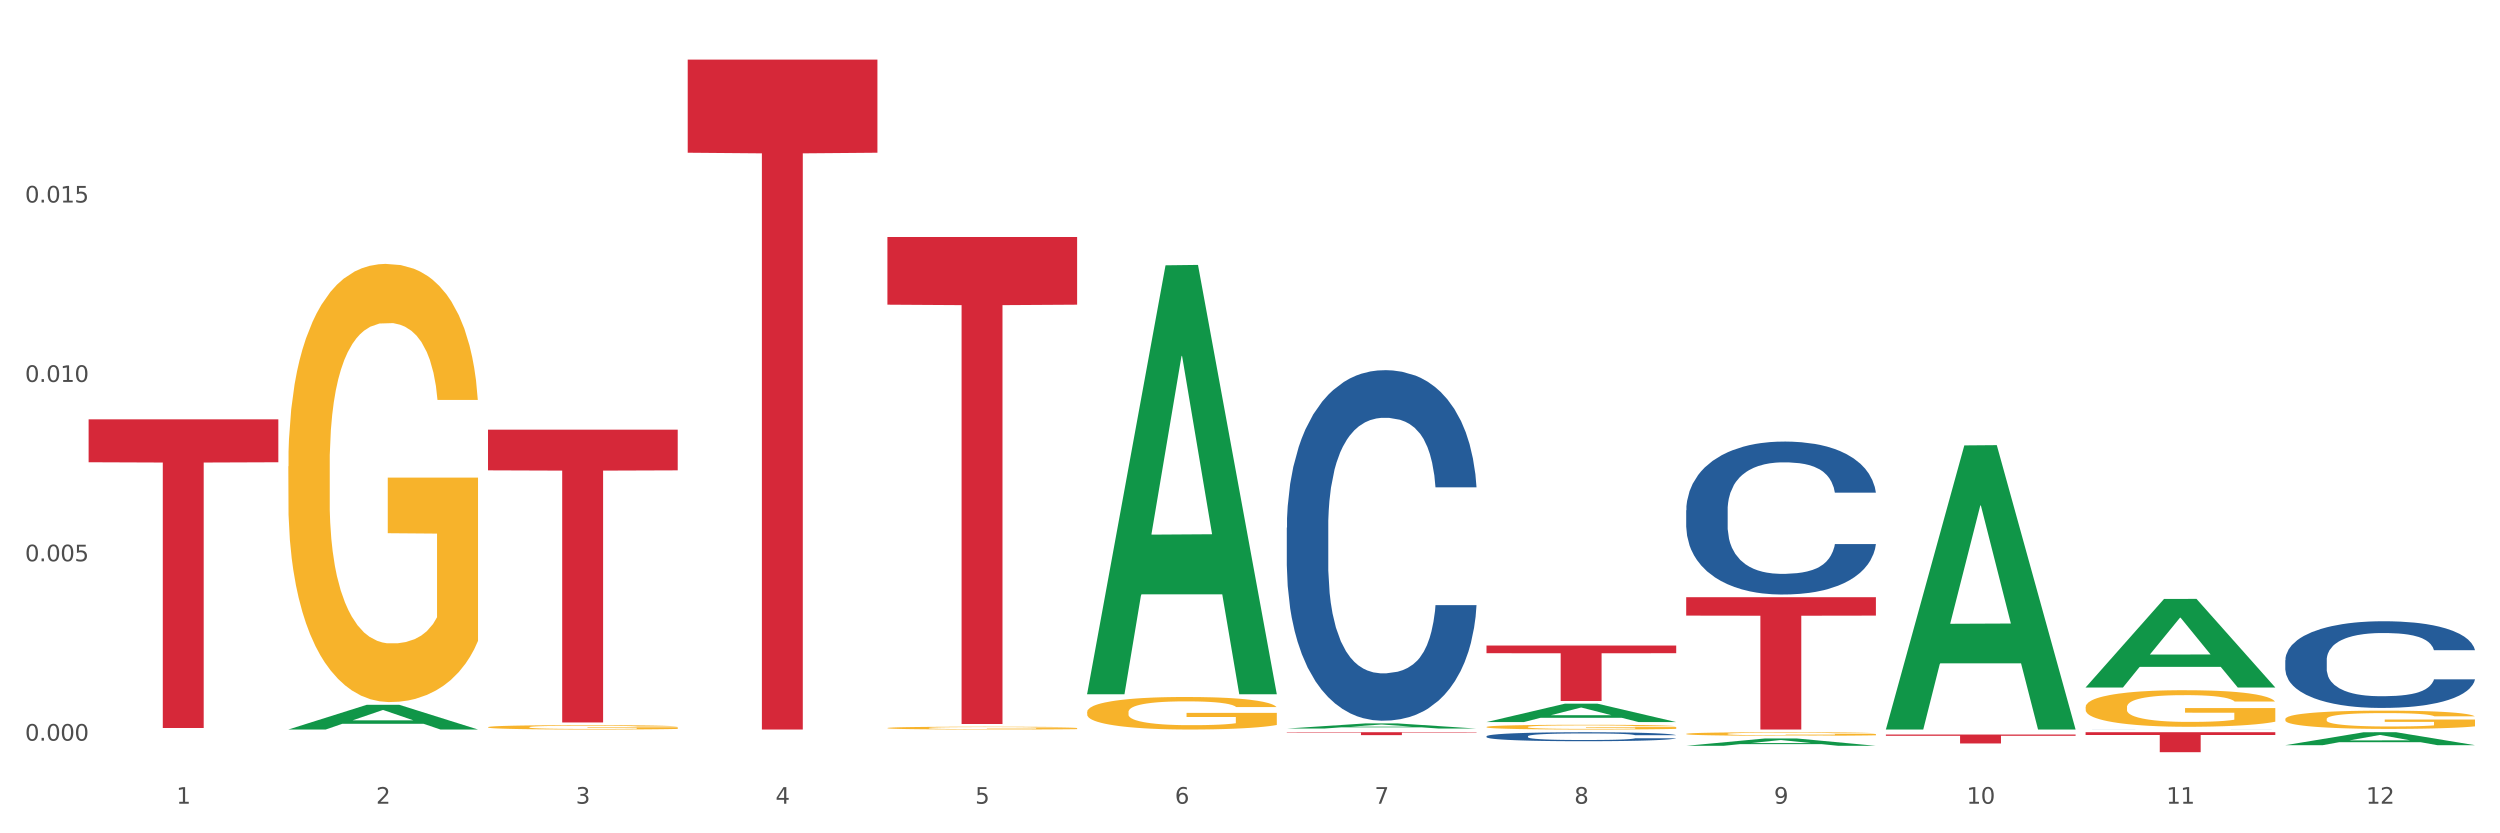 <?xml version="1.0" encoding="utf-8" standalone="no"?>
<!DOCTYPE svg PUBLIC "-//W3C//DTD SVG 1.1//EN"
  "http://www.w3.org/Graphics/SVG/1.1/DTD/svg11.dtd">
<svg xmlns:xlink="http://www.w3.org/1999/xlink" width="1080pt" height="360pt" viewBox="0 0 1080 360" xmlns="http://www.w3.org/2000/svg" version="1.1">
 <rect x="0" y="0" width="1080" height="360" fill="#333333" stroke="none"/>
 <defs>
  <style type="text/css">*{stroke-linejoin: round; stroke-linecap: butt}</style>
 </defs>
 <g id="figure_1">
  <g id="patch_1">
   <path d="M 0 360 
L 1080 360 
L 1080 0 
L 0 0 
z
" style="fill: #ffffff; stroke: #ffffff; stroke-linejoin: miter"/>
  </g>
  <g id="axes_1">
   <g id="matplotlib.axis_1">
    <g id="xtick_1">
     <g id="text_1">
      <!-- 1 -->
      <g style="fill: #4d4d4d" transform="translate(76.207 347.204) scale(0.096 -0.096)">
       <defs>
        <path id="DejaVuSans-31" d="M 794 531 
L 1825 531 
L 1825 4091 
L 703 3866 
L 703 4441 
L 1819 4666 
L 2450 4666 
L 2450 531 
L 3481 531 
L 3481 0 
L 794 0 
L 794 531 
z
" transform="scale(0.016)"/>
       </defs>
       <use xlink:href="#DejaVuSans-31"/>
      </g>
     </g>
    </g>
    <g id="xtick_2">
     <g id="text_2">
      <!-- 2 -->
      <g style="fill: #4d4d4d" transform="translate(162.476 347.204) scale(0.096 -0.096)">
       <defs>
        <path id="DejaVuSans-32" d="M 1228 531 
L 3431 531 
L 3431 0 
L 469 0 
L 469 531 
Q 828 903 1448 1529 
Q 2069 2156 2228 2338 
Q 2531 2678 2651 2914 
Q 2772 3150 2772 3378 
Q 2772 3750 2511 3984 
Q 2250 4219 1831 4219 
Q 1534 4219 1204 4116 
Q 875 4013 500 3803 
L 500 4441 
Q 881 4594 1212 4672 
Q 1544 4750 1819 4750 
Q 2544 4750 2975 4387 
Q 3406 4025 3406 3419 
Q 3406 3131 3298 2873 
Q 3191 2616 2906 2266 
Q 2828 2175 2409 1742 
Q 1991 1309 1228 531 
z
" transform="scale(0.016)"/>
       </defs>
       <use xlink:href="#DejaVuSans-32"/>
      </g>
     </g>
    </g>
    <g id="xtick_3">
     <g id="text_3">
      <!-- 3 -->
      <g style="fill: #4d4d4d" transform="translate(248.745 347.204) scale(0.096 -0.096)">
       <defs>
        <path id="DejaVuSans-33" d="M 2597 2516 
Q 3050 2419 3304 2112 
Q 3559 1806 3559 1356 
Q 3559 666 3084 287 
Q 2609 -91 1734 -91 
Q 1441 -91 1130 -33 
Q 819 25 488 141 
L 488 750 
Q 750 597 1062 519 
Q 1375 441 1716 441 
Q 2309 441 2620 675 
Q 2931 909 2931 1356 
Q 2931 1769 2642 2001 
Q 2353 2234 1838 2234 
L 1294 2234 
L 1294 2753 
L 1863 2753 
Q 2328 2753 2575 2939 
Q 2822 3125 2822 3475 
Q 2822 3834 2567 4026 
Q 2313 4219 1838 4219 
Q 1578 4219 1281 4162 
Q 984 4106 628 3988 
L 628 4550 
Q 988 4650 1302 4700 
Q 1616 4750 1894 4750 
Q 2613 4750 3031 4423 
Q 3450 4097 3450 3541 
Q 3450 3153 3228 2886 
Q 3006 2619 2597 2516 
z
" transform="scale(0.016)"/>
       </defs>
       <use xlink:href="#DejaVuSans-33"/>
      </g>
     </g>
    </g>
    <g id="xtick_4">
     <g id="text_4">
      <!-- 4 -->
      <g style="fill: #4d4d4d" transform="translate(335.014 347.204) scale(0.096 -0.096)">
       <defs>
        <path id="DejaVuSans-34" d="M 2419 4116 
L 825 1625 
L 2419 1625 
L 2419 4116 
z
M 2253 4666 
L 3047 4666 
L 3047 1625 
L 3713 1625 
L 3713 1100 
L 3047 1100 
L 3047 0 
L 2419 0 
L 2419 1100 
L 313 1100 
L 313 1709 
L 2253 4666 
z
" transform="scale(0.016)"/>
       </defs>
       <use xlink:href="#DejaVuSans-34"/>
      </g>
     </g>
    </g>
    <g id="xtick_5">
     <g id="text_5">
      <!-- 5 -->
      <g style="fill: #4d4d4d" transform="translate(421.284 347.204) scale(0.096 -0.096)">
       <defs>
        <path id="DejaVuSans-35" d="M 691 4666 
L 3169 4666 
L 3169 4134 
L 1269 4134 
L 1269 2991 
Q 1406 3038 1543 3061 
Q 1681 3084 1819 3084 
Q 2600 3084 3056 2656 
Q 3513 2228 3513 1497 
Q 3513 744 3044 326 
Q 2575 -91 1722 -91 
Q 1428 -91 1123 -41 
Q 819 9 494 109 
L 494 744 
Q 775 591 1075 516 
Q 1375 441 1709 441 
Q 2250 441 2565 725 
Q 2881 1009 2881 1497 
Q 2881 1984 2565 2268 
Q 2250 2553 1709 2553 
Q 1456 2553 1204 2497 
Q 953 2441 691 2322 
L 691 4666 
z
" transform="scale(0.016)"/>
       </defs>
       <use xlink:href="#DejaVuSans-35"/>
      </g>
     </g>
    </g>
    <g id="xtick_6">
     <g id="text_6">
      <!-- 6 -->
      <g style="fill: #4d4d4d" transform="translate(507.553 347.204) scale(0.096 -0.096)">
       <defs>
        <path id="DejaVuSans-36" d="M 2113 2584 
Q 1688 2584 1439 2293 
Q 1191 2003 1191 1497 
Q 1191 994 1439 701 
Q 1688 409 2113 409 
Q 2538 409 2786 701 
Q 3034 994 3034 1497 
Q 3034 2003 2786 2293 
Q 2538 2584 2113 2584 
z
M 3366 4563 
L 3366 3988 
Q 3128 4100 2886 4159 
Q 2644 4219 2406 4219 
Q 1781 4219 1451 3797 
Q 1122 3375 1075 2522 
Q 1259 2794 1537 2939 
Q 1816 3084 2150 3084 
Q 2853 3084 3261 2657 
Q 3669 2231 3669 1497 
Q 3669 778 3244 343 
Q 2819 -91 2113 -91 
Q 1303 -91 875 529 
Q 447 1150 447 2328 
Q 447 3434 972 4092 
Q 1497 4750 2381 4750 
Q 2619 4750 2861 4703 
Q 3103 4656 3366 4563 
z
" transform="scale(0.016)"/>
       </defs>
       <use xlink:href="#DejaVuSans-36"/>
      </g>
     </g>
    </g>
    <g id="xtick_7">
     <g id="text_7">
      <!-- 7 -->
      <g style="fill: #4d4d4d" transform="translate(593.822 347.204) scale(0.096 -0.096)">
       <defs>
        <path id="DejaVuSans-37" d="M 525 4666 
L 3525 4666 
L 3525 4397 
L 1831 0 
L 1172 0 
L 2766 4134 
L 525 4134 
L 525 4666 
z
" transform="scale(0.016)"/>
       </defs>
       <use xlink:href="#DejaVuSans-37"/>
      </g>
     </g>
    </g>
    <g id="xtick_8">
     <g id="text_8">
      <!-- 8 -->
      <g style="fill: #4d4d4d" transform="translate(680.091 347.204) scale(0.096 -0.096)">
       <defs>
        <path id="DejaVuSans-38" d="M 2034 2216 
Q 1584 2216 1326 1975 
Q 1069 1734 1069 1313 
Q 1069 891 1326 650 
Q 1584 409 2034 409 
Q 2484 409 2743 651 
Q 3003 894 3003 1313 
Q 3003 1734 2745 1975 
Q 2488 2216 2034 2216 
z
M 1403 2484 
Q 997 2584 770 2862 
Q 544 3141 544 3541 
Q 544 4100 942 4425 
Q 1341 4750 2034 4750 
Q 2731 4750 3128 4425 
Q 3525 4100 3525 3541 
Q 3525 3141 3298 2862 
Q 3072 2584 2669 2484 
Q 3125 2378 3379 2068 
Q 3634 1759 3634 1313 
Q 3634 634 3220 271 
Q 2806 -91 2034 -91 
Q 1263 -91 848 271 
Q 434 634 434 1313 
Q 434 1759 690 2068 
Q 947 2378 1403 2484 
z
M 1172 3481 
Q 1172 3119 1398 2916 
Q 1625 2713 2034 2713 
Q 2441 2713 2670 2916 
Q 2900 3119 2900 3481 
Q 2900 3844 2670 4047 
Q 2441 4250 2034 4250 
Q 1625 4250 1398 4047 
Q 1172 3844 1172 3481 
z
" transform="scale(0.016)"/>
       </defs>
       <use xlink:href="#DejaVuSans-38"/>
      </g>
     </g>
    </g>
    <g id="xtick_9">
     <g id="text_9">
      <!-- 9 -->
      <g style="fill: #4d4d4d" transform="translate(766.361 347.204) scale(0.096 -0.096)">
       <defs>
        <path id="DejaVuSans-39" d="M 703 97 
L 703 672 
Q 941 559 1184 500 
Q 1428 441 1663 441 
Q 2288 441 2617 861 
Q 2947 1281 2994 2138 
Q 2813 1869 2534 1725 
Q 2256 1581 1919 1581 
Q 1219 1581 811 2004 
Q 403 2428 403 3163 
Q 403 3881 828 4315 
Q 1253 4750 1959 4750 
Q 2769 4750 3195 4129 
Q 3622 3509 3622 2328 
Q 3622 1225 3098 567 
Q 2575 -91 1691 -91 
Q 1453 -91 1209 -44 
Q 966 3 703 97 
z
M 1959 2075 
Q 2384 2075 2632 2365 
Q 2881 2656 2881 3163 
Q 2881 3666 2632 3958 
Q 2384 4250 1959 4250 
Q 1534 4250 1286 3958 
Q 1038 3666 1038 3163 
Q 1038 2656 1286 2365 
Q 1534 2075 1959 2075 
z
" transform="scale(0.016)"/>
       </defs>
       <use xlink:href="#DejaVuSans-39"/>
      </g>
     </g>
    </g>
    <g id="xtick_10">
     <g id="text_10">
      <!-- 10 -->
      <g style="fill: #4d4d4d" transform="translate(849.576 347.204) scale(0.096 -0.096)">
       <defs>
        <path id="DejaVuSans-30" d="M 2034 4250 
Q 1547 4250 1301 3770 
Q 1056 3291 1056 2328 
Q 1056 1369 1301 889 
Q 1547 409 2034 409 
Q 2525 409 2770 889 
Q 3016 1369 3016 2328 
Q 3016 3291 2770 3770 
Q 2525 4250 2034 4250 
z
M 2034 4750 
Q 2819 4750 3233 4129 
Q 3647 3509 3647 2328 
Q 3647 1150 3233 529 
Q 2819 -91 2034 -91 
Q 1250 -91 836 529 
Q 422 1150 422 2328 
Q 422 3509 836 4129 
Q 1250 4750 2034 4750 
z
" transform="scale(0.016)"/>
       </defs>
       <use xlink:href="#DejaVuSans-31"/>
       <use xlink:href="#DejaVuSans-30" transform="translate(63.623 0)"/>
      </g>
     </g>
    </g>
    <g id="xtick_11">
     <g id="text_11">
      <!-- 11 -->
      <g style="fill: #4d4d4d" transform="translate(935.845 347.204) scale(0.096 -0.096)">
       <use xlink:href="#DejaVuSans-31"/>
       <use xlink:href="#DejaVuSans-31" transform="translate(63.623 0)"/>
      </g>
     </g>
    </g>
    <g id="xtick_12">
     <g id="text_12">
      <!-- 12 -->
      <g style="fill: #4d4d4d" transform="translate(1022.114 347.204) scale(0.096 -0.096)">
       <use xlink:href="#DejaVuSans-31"/>
       <use xlink:href="#DejaVuSans-32" transform="translate(63.623 0)"/>
      </g>
     </g>
    </g>
    <g id="xtick_13"/>
    <g id="xtick_14"/>
    <g id="xtick_15"/>
    <g id="xtick_16"/>
    <g id="xtick_17"/>
    <g id="xtick_18"/>
    <g id="xtick_19"/>
    <g id="xtick_20"/>
    <g id="xtick_21"/>
    <g id="xtick_22"/>
    <g id="xtick_23"/>
   </g>
   <g id="matplotlib.axis_2">
    <g id="ytick_1">
     <g id="text_13">
      <!-- 0.000 -->
      <g style="fill: #4d4d4d" transform="translate(10.8 319.969) scale(0.096 -0.096)">
       <defs>
        <path id="DejaVuSans-2e" d="M 684 794 
L 1344 794 
L 1344 0 
L 684 0 
L 684 794 
z
" transform="scale(0.016)"/>
       </defs>
       <use xlink:href="#DejaVuSans-30"/>
       <use xlink:href="#DejaVuSans-2e" transform="translate(63.623 0)"/>
       <use xlink:href="#DejaVuSans-30" transform="translate(95.41 0)"/>
       <use xlink:href="#DejaVuSans-30" transform="translate(159.033 0)"/>
       <use xlink:href="#DejaVuSans-30" transform="translate(222.656 0)"/>
      </g>
     </g>
    </g>
    <g id="ytick_2">
     <g id="text_14">
      <!-- 0.005 -->
      <g style="fill: #4d4d4d" transform="translate(10.8 242.479) scale(0.096 -0.096)">
       <use xlink:href="#DejaVuSans-30"/>
       <use xlink:href="#DejaVuSans-2e" transform="translate(63.623 0)"/>
       <use xlink:href="#DejaVuSans-30" transform="translate(95.41 0)"/>
       <use xlink:href="#DejaVuSans-30" transform="translate(159.033 0)"/>
       <use xlink:href="#DejaVuSans-35" transform="translate(222.656 0)"/>
      </g>
     </g>
    </g>
    <g id="ytick_3">
     <g id="text_15">
      <!-- 0.010 -->
      <g style="fill: #4d4d4d" transform="translate(10.8 164.989) scale(0.096 -0.096)">
       <use xlink:href="#DejaVuSans-30"/>
       <use xlink:href="#DejaVuSans-2e" transform="translate(63.623 0)"/>
       <use xlink:href="#DejaVuSans-30" transform="translate(95.41 0)"/>
       <use xlink:href="#DejaVuSans-31" transform="translate(159.033 0)"/>
       <use xlink:href="#DejaVuSans-30" transform="translate(222.656 0)"/>
      </g>
     </g>
    </g>
    <g id="ytick_4">
     <g id="text_16">
      <!-- 0.015 -->
      <g style="fill: #4d4d4d" transform="translate(10.8 87.498) scale(0.096 -0.096)">
       <use xlink:href="#DejaVuSans-30"/>
       <use xlink:href="#DejaVuSans-2e" transform="translate(63.623 0)"/>
       <use xlink:href="#DejaVuSans-30" transform="translate(95.41 0)"/>
       <use xlink:href="#DejaVuSans-31" transform="translate(159.033 0)"/>
       <use xlink:href="#DejaVuSans-35" transform="translate(222.656 0)"/>
      </g>
     </g>
    </g>
    <g id="ytick_5"/>
    <g id="ytick_6"/>
    <g id="ytick_7"/>
    <g id="ytick_8"/>
   </g>
   <g id="PolyCollection_1">
    <path d="M 124.552 315.139 
L 124.637 315.129 
L 158.433 304.474 
L 172.458 304.464 
L 206.508 315.159 
L 190.286 315.159 
L 182.935 312.669 
L 148.041 312.669 
L 147.787 312.709 
L 140.69 315.159 
L 124.552 315.159 
L 124.552 315.139 
L 152.434 311.182 
L 178.542 311.172 
L 165.615 306.744 
L 165.446 306.724 
L 165.277 306.754 
L 152.35 311.172 
L 152.434 311.182 
L 124.552 315.139 
z
" clip-path="url(#p1d3bc8dbb2)" style="fill: #109648"/>
    <path d="M 814.706 317.33 
L 896.662 317.33 
L 896.662 317.863 
L 864.423 317.867 
L 864.423 321.17 
L 846.75 321.17 
L 846.75 317.867 
L 814.706 317.863 
L 814.706 317.333 
L 814.706 317.33 
z
" clip-path="url(#p1d3bc8dbb2)" style="fill: #d62839"/>
    <path d="M 728.437 258.001 
L 810.392 258.001 
L 810.392 265.944 
L 778.154 265.998 
L 778.154 315.159 
L 760.481 315.159 
L 760.481 265.998 
L 728.437 265.944 
L 728.437 258.055 
L 728.437 258.001 
z
" clip-path="url(#p1d3bc8dbb2)" style="fill: #d62839"/>
    <path d="M 642.167 278.86 
L 724.123 278.86 
L 724.123 282.189 
L 691.885 282.212 
L 691.885 302.818 
L 674.212 302.818 
L 674.212 282.212 
L 642.167 282.189 
L 642.167 278.882 
L 642.167 278.86 
z
" clip-path="url(#p1d3bc8dbb2)" style="fill: #d62839"/>
    <path d="M 555.898 316.321 
L 637.854 316.321 
L 637.854 316.498 
L 605.615 316.499 
L 605.615 317.59 
L 587.943 317.59 
L 587.943 316.499 
L 555.898 316.498 
L 555.898 316.323 
L 555.898 316.321 
z
" clip-path="url(#p1d3bc8dbb2)" style="fill: #d62839"/>
    <path d="M 383.36 102.388 
L 465.316 102.388 
L 465.316 131.624 
L 433.077 131.822 
L 433.077 312.771 
L 415.404 312.771 
L 415.404 131.822 
L 383.36 131.624 
L 383.36 102.585 
L 383.36 102.388 
z
" clip-path="url(#p1d3bc8dbb2)" style="fill: #d62839"/>
    <path d="M 297.091 25.759 
L 379.046 25.759 
L 379.046 65.977 
L 346.808 66.248 
L 346.808 315.159 
L 329.135 315.159 
L 329.135 66.248 
L 297.091 65.977 
L 297.091 26.031 
L 297.091 25.759 
z
" clip-path="url(#p1d3bc8dbb2)" style="fill: #d62839"/>
    <path d="M 210.821 185.613 
L 292.777 185.613 
L 292.777 203.19 
L 260.539 203.309 
L 260.539 312.098 
L 242.866 312.098 
L 242.866 203.309 
L 210.821 203.19 
L 210.821 185.732 
L 210.821 185.613 
z
" clip-path="url(#p1d3bc8dbb2)" style="fill: #d62839"/>
    <path d="M 38.283 181.163 
L 120.239 181.163 
L 120.239 199.691 
L 88 199.816 
L 88 314.486 
L 70.327 314.486 
L 70.327 199.816 
L 38.283 199.691 
L 38.283 181.289 
L 38.283 181.163 
z
" clip-path="url(#p1d3bc8dbb2)" style="fill: #d62839"/>
    <path d="M 555.898 227.954 
L 555.995 227.816 
L 555.995 223.943 
L 556.286 218.687 
L 557.351 209.005 
L 558.708 201.675 
L 561.033 193.1 
L 562.292 189.504 
L 563.939 185.493 
L 567.329 178.992 
L 571.204 173.46 
L 573.917 170.417 
L 575.951 168.481 
L 580.504 165.023 
L 583.12 163.502 
L 585.832 162.257 
L 588.157 161.427 
L 592.032 160.459 
L 595.132 160.044 
L 598.717 159.905 
L 601.72 160.044 
L 605.692 160.597 
L 611.504 162.257 
L 613.732 163.225 
L 616.735 164.885 
L 619.835 167.098 
L 622.354 169.311 
L 625.26 172.492 
L 628.263 176.641 
L 631.17 181.897 
L 633.204 186.738 
L 634.851 191.855 
L 636.304 198.079 
L 637.37 204.856 
L 637.854 210.527 
L 620.126 210.527 
L 619.642 205.409 
L 618.673 199.877 
L 617.704 196.143 
L 616.638 193.1 
L 614.992 189.642 
L 613.538 187.429 
L 611.117 184.801 
L 608.889 183.142 
L 607.048 182.173 
L 604.82 181.343 
L 600.073 180.514 
L 596.682 180.514 
L 594.551 180.79 
L 591.936 181.482 
L 589.707 182.45 
L 587.092 184.11 
L 585.057 185.908 
L 583.023 188.259 
L 581.861 189.919 
L 580.117 192.962 
L 578.954 195.451 
L 577.404 199.739 
L 576.532 202.782 
L 574.982 210.665 
L 574.304 216.474 
L 574.014 220.485 
L 573.82 224.911 
L 573.82 246.487 
L 574.401 256.169 
L 574.886 260.318 
L 575.661 265.021 
L 577.114 271.107 
L 579.245 277.054 
L 581.473 281.342 
L 583.314 283.969 
L 585.057 285.906 
L 586.801 287.427 
L 588.932 288.81 
L 590.676 289.64 
L 593.292 290.47 
L 596.392 290.885 
L 598.814 290.885 
L 603.754 290.193 
L 605.982 289.502 
L 608.114 288.534 
L 610.439 287.012 
L 612.279 285.353 
L 613.345 284.108 
L 615.088 281.48 
L 616.445 278.714 
L 617.607 275.533 
L 618.382 272.766 
L 619.254 268.617 
L 619.932 263.915 
L 620.126 261.425 
L 637.854 261.425 
L 637.466 266.404 
L 636.788 271.245 
L 635.432 277.746 
L 634.366 281.48 
L 632.72 286.044 
L 630.976 289.917 
L 628.554 294.204 
L 626.326 297.386 
L 624.001 300.152 
L 621.482 302.641 
L 616.929 306.099 
L 615.282 307.067 
L 611.795 308.727 
L 609.082 309.695 
L 605.11 310.663 
L 601.042 311.217 
L 596.779 311.355 
L 593.001 311.078 
L 588.836 310.248 
L 586.22 309.418 
L 583.314 308.174 
L 579.923 306.237 
L 576.726 303.886 
L 573.723 301.12 
L 570.914 297.939 
L 568.298 294.343 
L 564.908 288.395 
L 562.389 282.586 
L 560.548 277.192 
L 559.289 272.628 
L 558.029 266.819 
L 557.351 262.808 
L 556.286 253.126 
L 555.898 244.136 
L 555.898 227.954 
z
" clip-path="url(#p1d3bc8dbb2)" style="fill: #255c99"/>
    <path d="M 642.167 318.067 
L 642.264 318.064 
L 642.264 317.965 
L 642.555 317.83 
L 643.621 317.581 
L 644.977 317.393 
L 647.302 317.173 
L 648.561 317.081 
L 650.208 316.978 
L 653.599 316.811 
L 657.474 316.669 
L 660.186 316.591 
L 662.22 316.541 
L 666.774 316.453 
L 669.389 316.414 
L 672.102 316.382 
L 674.427 316.36 
L 678.302 316.336 
L 681.402 316.325 
L 684.986 316.321 
L 687.989 316.325 
L 691.961 316.339 
L 697.773 316.382 
L 700.001 316.407 
L 703.005 316.449 
L 706.105 316.506 
L 708.623 316.563 
L 711.53 316.644 
L 714.533 316.751 
L 717.439 316.886 
L 719.473 317.01 
L 721.12 317.141 
L 722.573 317.301 
L 723.639 317.475 
L 724.123 317.62 
L 706.395 317.62 
L 705.911 317.489 
L 704.942 317.347 
L 703.973 317.251 
L 702.908 317.173 
L 701.261 317.084 
L 699.808 317.028 
L 697.386 316.96 
L 695.158 316.918 
L 693.317 316.893 
L 691.089 316.871 
L 686.342 316.85 
L 682.952 316.85 
L 680.82 316.857 
L 678.205 316.875 
L 675.977 316.9 
L 673.361 316.942 
L 671.327 316.989 
L 669.292 317.049 
L 668.13 317.092 
L 666.386 317.17 
L 665.224 317.233 
L 663.674 317.343 
L 662.802 317.422 
L 661.252 317.624 
L 660.574 317.773 
L 660.283 317.876 
L 660.089 317.989 
L 660.089 318.543 
L 660.67 318.791 
L 661.155 318.898 
L 661.93 319.019 
L 663.383 319.175 
L 665.514 319.327 
L 667.742 319.437 
L 669.583 319.505 
L 671.327 319.554 
L 673.07 319.594 
L 675.202 319.629 
L 676.945 319.65 
L 679.561 319.672 
L 682.661 319.682 
L 685.083 319.682 
L 690.023 319.664 
L 692.252 319.647 
L 694.383 319.622 
L 696.708 319.583 
L 698.548 319.54 
L 699.614 319.508 
L 701.358 319.441 
L 702.714 319.37 
L 703.876 319.288 
L 704.651 319.217 
L 705.523 319.111 
L 706.201 318.99 
L 706.395 318.926 
L 724.123 318.926 
L 723.736 319.054 
L 723.058 319.178 
L 721.701 319.345 
L 720.636 319.441 
L 718.989 319.558 
L 717.245 319.657 
L 714.823 319.767 
L 712.595 319.849 
L 710.27 319.92 
L 707.751 319.984 
L 703.198 320.073 
L 701.551 320.097 
L 698.064 320.14 
L 695.351 320.165 
L 691.38 320.19 
L 687.311 320.204 
L 683.048 320.207 
L 679.27 320.2 
L 675.105 320.179 
L 672.489 320.158 
L 669.583 320.126 
L 666.192 320.076 
L 662.995 320.016 
L 659.992 319.945 
L 657.183 319.863 
L 654.567 319.771 
L 651.177 319.618 
L 648.658 319.469 
L 646.817 319.331 
L 645.558 319.214 
L 644.299 319.065 
L 643.621 318.962 
L 642.555 318.713 
L 642.167 318.483 
L 642.167 318.067 
z
" clip-path="url(#p1d3bc8dbb2)" style="fill: #255c99"/>
    <path d="M 728.437 220.445 
L 728.534 220.384 
L 728.534 218.694 
L 728.824 216.401 
L 729.89 212.176 
L 731.246 208.977 
L 733.571 205.235 
L 734.83 203.666 
L 736.477 201.916 
L 739.868 199.079 
L 743.743 196.665 
L 746.455 195.337 
L 748.49 194.492 
L 753.043 192.983 
L 755.658 192.319 
L 758.371 191.776 
L 760.696 191.414 
L 764.571 190.991 
L 767.671 190.81 
L 771.255 190.75 
L 774.258 190.81 
L 778.23 191.052 
L 784.043 191.776 
L 786.271 192.199 
L 789.274 192.923 
L 792.374 193.888 
L 794.892 194.854 
L 797.799 196.242 
L 800.802 198.053 
L 803.708 200.346 
L 805.742 202.459 
L 807.389 204.692 
L 808.842 207.408 
L 809.908 210.365 
L 810.392 212.84 
L 792.664 212.84 
L 792.18 210.607 
L 791.211 208.193 
L 790.243 206.563 
L 789.177 205.235 
L 787.53 203.726 
L 786.077 202.761 
L 783.655 201.614 
L 781.427 200.89 
L 779.586 200.467 
L 777.358 200.105 
L 772.611 199.743 
L 769.221 199.743 
L 767.09 199.864 
L 764.474 200.165 
L 762.246 200.588 
L 759.63 201.312 
L 757.596 202.097 
L 755.561 203.123 
L 754.399 203.847 
L 752.655 205.175 
L 751.493 206.261 
L 749.943 208.132 
L 749.071 209.46 
L 747.521 212.9 
L 746.843 215.435 
L 746.552 217.185 
L 746.358 219.117 
L 746.358 228.532 
L 746.94 232.757 
L 747.424 234.568 
L 748.199 236.62 
L 749.652 239.275 
L 751.783 241.871 
L 754.011 243.742 
L 755.852 244.888 
L 757.596 245.733 
L 759.34 246.397 
L 761.471 247.001 
L 763.215 247.363 
L 765.83 247.725 
L 768.93 247.906 
L 771.352 247.906 
L 776.293 247.604 
L 778.521 247.303 
L 780.652 246.88 
L 782.977 246.216 
L 784.818 245.492 
L 785.883 244.949 
L 787.627 243.802 
L 788.983 242.595 
L 790.146 241.207 
L 790.921 240 
L 791.793 238.189 
L 792.471 236.137 
L 792.664 235.051 
L 810.392 235.051 
L 810.005 237.223 
L 809.327 239.336 
L 807.971 242.172 
L 806.905 243.802 
L 805.258 245.794 
L 803.514 247.484 
L 801.092 249.355 
L 798.864 250.743 
L 796.539 251.95 
L 794.021 253.036 
L 789.468 254.545 
L 787.821 254.968 
L 784.333 255.692 
L 781.621 256.114 
L 777.649 256.537 
L 773.58 256.778 
L 769.318 256.839 
L 765.54 256.718 
L 761.374 256.356 
L 758.758 255.994 
L 755.852 255.451 
L 752.461 254.606 
L 749.265 253.58 
L 746.262 252.372 
L 743.452 250.984 
L 740.837 249.415 
L 737.446 246.82 
L 734.927 244.285 
L 733.087 241.931 
L 731.827 239.939 
L 730.568 237.404 
L 729.89 235.654 
L 728.824 231.429 
L 728.437 227.506 
L 728.437 220.445 
z
" clip-path="url(#p1d3bc8dbb2)" style="fill: #255c99"/>
    <path d="M 900.975 315.148 
L 901.072 315.148 
L 901.072 315.147 
L 901.363 315.146 
L 902.428 315.145 
L 903.784 315.144 
L 906.109 315.143 
L 907.369 315.142 
L 909.016 315.142 
L 912.406 315.141 
L 916.281 315.14 
L 918.994 315.14 
L 921.028 315.139 
L 925.581 315.139 
L 928.197 315.139 
L 930.909 315.139 
L 933.234 315.138 
L 937.109 315.138 
L 940.209 315.138 
L 943.794 315.138 
L 946.797 315.138 
L 950.768 315.138 
L 956.581 315.139 
L 958.809 315.139 
L 961.812 315.139 
L 964.912 315.139 
L 967.431 315.14 
L 970.337 315.14 
L 973.34 315.141 
L 976.246 315.141 
L 978.281 315.142 
L 979.928 315.143 
L 981.381 315.144 
L 982.446 315.144 
L 982.931 315.145 
L 965.203 315.145 
L 964.718 315.145 
L 963.75 315.144 
L 962.781 315.143 
L 961.715 315.143 
L 960.068 315.142 
L 958.615 315.142 
L 956.193 315.142 
L 953.965 315.141 
L 952.125 315.141 
L 949.897 315.141 
L 945.15 315.141 
L 941.759 315.141 
L 939.628 315.141 
L 937.012 315.141 
L 934.784 315.141 
L 932.169 315.142 
L 930.134 315.142 
L 928.1 315.142 
L 926.937 315.142 
L 925.194 315.143 
L 924.031 315.143 
L 922.481 315.144 
L 921.609 315.144 
L 920.059 315.145 
L 919.381 315.146 
L 919.091 315.147 
L 918.897 315.147 
L 918.897 315.15 
L 919.478 315.152 
L 919.962 315.152 
L 920.737 315.153 
L 922.191 315.154 
L 924.322 315.154 
L 926.55 315.155 
L 928.391 315.155 
L 930.134 315.156 
L 931.878 315.156 
L 934.009 315.156 
L 935.753 315.156 
L 938.369 315.156 
L 941.469 315.156 
L 943.89 315.156 
L 948.831 315.156 
L 951.059 315.156 
L 953.19 315.156 
L 955.515 315.156 
L 957.356 315.156 
L 958.422 315.155 
L 960.165 315.155 
L 961.522 315.155 
L 962.684 315.154 
L 963.459 315.154 
L 964.331 315.153 
L 965.009 315.153 
L 965.203 315.152 
L 982.931 315.152 
L 982.543 315.153 
L 981.865 315.154 
L 980.509 315.155 
L 979.443 315.155 
L 977.796 315.156 
L 976.053 315.156 
L 973.631 315.157 
L 971.403 315.157 
L 969.078 315.158 
L 966.559 315.158 
L 962.006 315.158 
L 960.359 315.159 
L 956.872 315.159 
L 954.159 315.159 
L 950.187 315.159 
L 946.119 315.159 
L 941.856 315.159 
L 938.078 315.159 
L 933.912 315.159 
L 931.297 315.159 
L 928.391 315.159 
L 925 315.158 
L 921.803 315.158 
L 918.8 315.158 
L 915.991 315.157 
L 913.375 315.157 
L 909.984 315.156 
L 907.466 315.155 
L 905.625 315.154 
L 904.366 315.154 
L 903.106 315.153 
L 902.428 315.152 
L 901.363 315.151 
L 900.975 315.15 
L 900.975 315.148 
z
" clip-path="url(#p1d3bc8dbb2)" style="fill: #255c99"/>
    <path d="M 987.244 285.204 
L 987.341 285.17 
L 987.341 284.212 
L 987.632 282.912 
L 988.697 280.518 
L 990.054 278.705 
L 992.379 276.584 
L 993.638 275.694 
L 995.285 274.702 
L 998.675 273.094 
L 1002.55 271.726 
L 1005.263 270.973 
L 1007.297 270.494 
L 1011.85 269.639 
L 1014.466 269.263 
L 1017.178 268.955 
L 1019.503 268.75 
L 1023.378 268.51 
L 1026.478 268.408 
L 1030.063 268.374 
L 1033.066 268.408 
L 1037.038 268.545 
L 1042.85 268.955 
L 1045.078 269.195 
L 1048.081 269.605 
L 1051.181 270.152 
L 1053.7 270.7 
L 1056.606 271.487 
L 1059.609 272.513 
L 1062.516 273.813 
L 1064.55 275.01 
L 1066.197 276.276 
L 1067.65 277.815 
L 1068.716 279.492 
L 1069.2 280.894 
L 1051.472 280.894 
L 1050.988 279.628 
L 1050.019 278.26 
L 1049.05 277.336 
L 1047.985 276.584 
L 1046.338 275.728 
L 1044.885 275.181 
L 1042.463 274.531 
L 1040.235 274.121 
L 1038.394 273.881 
L 1036.166 273.676 
L 1031.419 273.471 
L 1028.028 273.471 
L 1025.897 273.539 
L 1023.282 273.71 
L 1021.053 273.95 
L 1018.438 274.36 
L 1016.403 274.805 
L 1014.369 275.386 
L 1013.207 275.797 
L 1011.463 276.55 
L 1010.3 277.165 
L 1008.75 278.226 
L 1007.879 278.978 
L 1006.329 280.928 
L 1005.65 282.365 
L 1005.36 283.357 
L 1005.166 284.452 
L 1005.166 289.788 
L 1005.747 292.183 
L 1006.232 293.209 
L 1007.007 294.373 
L 1008.46 295.878 
L 1010.591 297.349 
L 1012.819 298.409 
L 1014.66 299.059 
L 1016.403 299.538 
L 1018.147 299.914 
L 1020.278 300.256 
L 1022.022 300.462 
L 1024.638 300.667 
L 1027.738 300.77 
L 1030.16 300.77 
L 1035.1 300.599 
L 1037.328 300.428 
L 1039.46 300.188 
L 1041.785 299.812 
L 1043.625 299.401 
L 1044.691 299.093 
L 1046.435 298.443 
L 1047.791 297.759 
L 1048.953 296.972 
L 1049.728 296.288 
L 1050.6 295.262 
L 1051.278 294.099 
L 1051.472 293.483 
L 1069.2 293.483 
L 1068.813 294.715 
L 1068.134 295.912 
L 1066.778 297.52 
L 1065.713 298.443 
L 1064.066 299.572 
L 1062.322 300.53 
L 1059.9 301.591 
L 1057.672 302.377 
L 1055.347 303.062 
L 1052.828 303.677 
L 1048.275 304.533 
L 1046.628 304.772 
L 1043.141 305.183 
L 1040.428 305.422 
L 1036.456 305.662 
L 1032.388 305.798 
L 1028.125 305.833 
L 1024.347 305.764 
L 1020.182 305.559 
L 1017.566 305.354 
L 1014.66 305.046 
L 1011.269 304.567 
L 1008.072 303.985 
L 1005.069 303.301 
L 1002.26 302.514 
L 999.644 301.625 
L 996.254 300.154 
L 993.735 298.717 
L 991.894 297.383 
L 990.635 296.254 
L 989.375 294.817 
L 988.697 293.825 
L 987.632 291.431 
L 987.244 289.207 
L 987.244 285.204 
z
" clip-path="url(#p1d3bc8dbb2)" style="fill: #255c99"/>
    <path d="M 987.244 310.644 
L 987.341 310.637 
L 987.341 310.377 
L 987.535 310.154 
L 988.502 309.613 
L 989.954 309.166 
L 991.018 308.928 
L 992.082 308.733 
L 993.34 308.538 
L 994.888 308.336 
L 997.694 308.041 
L 999.436 307.889 
L 1001.565 307.73 
L 1005.435 307.5 
L 1008.241 307.37 
L 1011.144 307.262 
L 1015.885 307.132 
L 1018.982 307.074 
L 1022.271 307.031 
L 1026.239 307.002 
L 1029.238 306.995 
L 1035.818 307.016 
L 1041.43 307.081 
L 1044.139 307.132 
L 1047.623 307.218 
L 1049.461 307.276 
L 1052.461 307.392 
L 1055.557 307.543 
L 1057.686 307.673 
L 1060.879 307.918 
L 1063.298 308.163 
L 1065.523 308.466 
L 1066.684 308.675 
L 1067.555 308.87 
L 1068.329 309.094 
L 1069.103 309.447 
L 1051.686 309.447 
L 1051.009 309.195 
L 1049.945 308.957 
L 1048.397 308.726 
L 1047.042 308.582 
L 1044.72 308.401 
L 1042.591 308.286 
L 1040.366 308.199 
L 1037.656 308.127 
L 1035.528 308.091 
L 1032.528 308.062 
L 1026.626 308.069 
L 1022.658 308.127 
L 1019.949 308.199 
L 1018.207 308.264 
L 1016.659 308.336 
L 1014.918 308.437 
L 1012.886 308.589 
L 1011.434 308.726 
L 1009.983 308.899 
L 1008.822 309.072 
L 1007.757 309.274 
L 1006.887 309.49 
L 1006.209 309.714 
L 1005.629 309.988 
L 1005.145 310.442 
L 1005.145 311.43 
L 1005.338 311.654 
L 1005.822 311.95 
L 1006.403 312.173 
L 1007.37 312.44 
L 1008.241 312.62 
L 1009.886 312.88 
L 1011.725 313.096 
L 1013.176 313.233 
L 1014.627 313.349 
L 1017.143 313.507 
L 1019.949 313.637 
L 1022.368 313.717 
L 1025.658 313.789 
L 1027.883 313.818 
L 1029.819 313.832 
L 1034.56 313.832 
L 1037.947 313.81 
L 1041.72 313.76 
L 1044.623 313.695 
L 1047.042 313.616 
L 1049.751 313.486 
L 1051.493 313.363 
L 1051.493 311.856 
L 1030.206 311.849 
L 1030.206 310.846 
L 1069.2 310.846 
L 1069.2 313.789 
L 1067.555 313.94 
L 1065.717 314.077 
L 1063.781 314.2 
L 1060.879 314.351 
L 1057.395 314.496 
L 1054.299 314.597 
L 1051.009 314.683 
L 1047.139 314.762 
L 1042.107 314.835 
L 1039.011 314.863 
L 1035.14 314.885 
L 1030.593 314.892 
L 1026.626 314.878 
L 1022.755 314.842 
L 1018.691 314.777 
L 1014.724 314.683 
L 1011.725 314.589 
L 1008.725 314.474 
L 1005.532 314.322 
L 1003.016 314.178 
L 1001.081 314.048 
L 998.952 313.883 
L 996.63 313.666 
L 994.888 313.471 
L 993.34 313.269 
L 991.695 313.01 
L 990.534 312.786 
L 989.373 312.505 
L 988.696 312.296 
L 987.922 311.971 
L 987.341 311.517 
L 987.244 310.644 
z
" clip-path="url(#p1d3bc8dbb2)" style="fill: #f7b32b"/>
    <path d="M 900.975 305.473 
L 901.072 305.459 
L 901.072 304.939 
L 901.265 304.492 
L 902.233 303.409 
L 903.684 302.514 
L 904.749 302.037 
L 905.813 301.648 
L 907.071 301.258 
L 908.619 300.854 
L 911.425 300.262 
L 913.167 299.959 
L 915.296 299.641 
L 919.166 299.179 
L 921.972 298.919 
L 924.875 298.703 
L 929.616 298.443 
L 932.712 298.327 
L 936.002 298.241 
L 939.969 298.183 
L 942.969 298.169 
L 949.549 298.212 
L 955.161 298.342 
L 957.87 298.443 
L 961.353 298.616 
L 963.192 298.732 
L 966.191 298.963 
L 969.288 299.266 
L 971.416 299.526 
L 974.609 300.016 
L 977.028 300.507 
L 979.254 301.114 
L 980.415 301.532 
L 981.286 301.922 
L 982.06 302.369 
L 982.834 303.077 
L 965.417 303.077 
L 964.74 302.572 
L 963.676 302.095 
L 962.127 301.633 
L 960.773 301.345 
L 958.451 300.984 
L 956.322 300.753 
L 954.096 300.579 
L 951.387 300.435 
L 949.258 300.363 
L 946.259 300.305 
L 940.356 300.32 
L 936.389 300.435 
L 933.68 300.579 
L 931.938 300.709 
L 930.39 300.854 
L 928.648 301.056 
L 926.616 301.359 
L 925.165 301.633 
L 923.714 301.98 
L 922.553 302.326 
L 921.488 302.73 
L 920.617 303.163 
L 919.94 303.611 
L 919.359 304.16 
L 918.876 305.069 
L 918.876 307.047 
L 919.069 307.494 
L 919.553 308.086 
L 920.134 308.534 
L 921.101 309.068 
L 921.972 309.429 
L 923.617 309.948 
L 925.455 310.381 
L 926.907 310.656 
L 928.358 310.887 
L 930.874 311.204 
L 933.68 311.464 
L 936.099 311.623 
L 939.389 311.767 
L 941.614 311.825 
L 943.549 311.854 
L 948.291 311.854 
L 951.677 311.811 
L 955.451 311.71 
L 958.354 311.58 
L 960.773 311.421 
L 963.482 311.161 
L 965.224 310.916 
L 965.224 307.898 
L 943.937 307.884 
L 943.937 305.877 
L 982.931 305.877 
L 982.931 311.767 
L 981.286 312.07 
L 979.447 312.345 
L 977.512 312.59 
L 974.609 312.893 
L 971.126 313.182 
L 968.03 313.384 
L 964.74 313.557 
L 960.87 313.716 
L 955.838 313.861 
L 952.742 313.918 
L 948.871 313.962 
L 944.324 313.976 
L 940.356 313.947 
L 936.486 313.875 
L 932.422 313.745 
L 928.455 313.557 
L 925.455 313.37 
L 922.456 313.139 
L 919.263 312.836 
L 916.747 312.547 
L 914.812 312.287 
L 912.683 311.955 
L 910.361 311.522 
L 908.619 311.132 
L 907.071 310.728 
L 905.426 310.208 
L 904.265 309.761 
L 903.104 309.198 
L 902.426 308.779 
L 901.652 308.129 
L 901.072 307.22 
L 900.975 305.473 
z
" clip-path="url(#p1d3bc8dbb2)" style="fill: #f7b32b"/>
    <path d="M 728.437 317.035 
L 728.533 317.034 
L 728.533 316.983 
L 728.727 316.939 
L 729.695 316.834 
L 731.146 316.746 
L 732.21 316.699 
L 733.275 316.661 
L 734.533 316.623 
L 736.081 316.584 
L 738.887 316.526 
L 740.628 316.496 
L 742.757 316.465 
L 746.628 316.42 
L 749.434 316.395 
L 752.336 316.374 
L 757.078 316.348 
L 760.174 316.337 
L 763.464 316.328 
L 767.431 316.323 
L 770.43 316.321 
L 777.01 316.326 
L 782.622 316.338 
L 785.332 316.348 
L 788.815 316.365 
L 790.653 316.376 
L 793.653 316.399 
L 796.749 316.429 
L 798.878 316.454 
L 802.071 316.502 
L 804.49 316.55 
L 806.716 316.609 
L 807.877 316.65 
L 808.747 316.688 
L 809.522 316.732 
L 810.296 316.801 
L 792.879 316.801 
L 792.201 316.752 
L 791.137 316.705 
L 789.589 316.66 
L 788.234 316.632 
L 785.912 316.597 
L 783.783 316.574 
L 781.558 316.557 
L 778.849 316.543 
L 776.72 316.536 
L 773.72 316.53 
L 767.818 316.532 
L 763.851 316.543 
L 761.142 316.557 
L 759.4 316.57 
L 757.852 316.584 
L 756.11 316.604 
L 754.078 316.633 
L 752.627 316.66 
L 751.175 316.694 
L 750.014 316.728 
L 748.95 316.767 
L 748.079 316.81 
L 747.402 316.853 
L 746.821 316.907 
L 746.337 316.996 
L 746.337 317.189 
L 746.531 317.233 
L 747.015 317.291 
L 747.595 317.334 
L 748.563 317.387 
L 749.434 317.422 
L 751.078 317.473 
L 752.917 317.515 
L 754.368 317.542 
L 755.82 317.564 
L 758.335 317.595 
L 761.142 317.621 
L 763.561 317.636 
L 766.85 317.65 
L 769.076 317.656 
L 771.011 317.659 
L 775.752 317.659 
L 779.139 317.655 
L 782.913 317.645 
L 785.815 317.632 
L 788.234 317.616 
L 790.944 317.591 
L 792.685 317.567 
L 792.685 317.272 
L 771.398 317.271 
L 771.398 317.075 
L 810.392 317.075 
L 810.392 317.65 
L 808.747 317.68 
L 806.909 317.707 
L 804.974 317.731 
L 802.071 317.76 
L 798.588 317.789 
L 795.491 317.808 
L 792.201 317.825 
L 788.331 317.841 
L 783.3 317.855 
L 780.203 317.861 
L 776.333 317.865 
L 771.785 317.866 
L 767.818 317.863 
L 763.948 317.856 
L 759.884 317.844 
L 755.916 317.825 
L 752.917 317.807 
L 749.917 317.784 
L 746.724 317.755 
L 744.209 317.727 
L 742.273 317.701 
L 740.145 317.669 
L 737.822 317.626 
L 736.081 317.588 
L 734.533 317.549 
L 732.888 317.498 
L 731.726 317.454 
L 730.565 317.399 
L 729.888 317.358 
L 729.114 317.295 
L 728.533 317.206 
L 728.437 317.035 
z
" clip-path="url(#p1d3bc8dbb2)" style="fill: #f7b32b"/>
    <path d="M 642.167 314.052 
L 642.264 314.05 
L 642.264 313.982 
L 642.458 313.924 
L 643.425 313.783 
L 644.877 313.666 
L 645.941 313.604 
L 647.005 313.553 
L 648.263 313.502 
L 649.811 313.45 
L 652.618 313.373 
L 654.359 313.333 
L 656.488 313.292 
L 660.358 313.232 
L 663.164 313.198 
L 666.067 313.17 
L 670.808 313.136 
L 673.905 313.121 
L 677.195 313.109 
L 681.162 313.102 
L 684.161 313.1 
L 690.741 313.106 
L 696.353 313.123 
L 699.062 313.136 
L 702.546 313.158 
L 704.384 313.173 
L 707.384 313.203 
L 710.48 313.243 
L 712.609 313.277 
L 715.802 313.341 
L 718.221 313.405 
L 720.446 313.484 
L 721.607 313.538 
L 722.478 313.589 
L 723.252 313.647 
L 724.026 313.739 
L 706.61 313.739 
L 705.932 313.674 
L 704.868 313.612 
L 703.32 313.551 
L 701.965 313.514 
L 699.643 313.467 
L 697.514 313.437 
L 695.289 313.414 
L 692.579 313.395 
L 690.451 313.386 
L 687.451 313.378 
L 681.549 313.38 
L 677.582 313.395 
L 674.872 313.414 
L 673.131 313.431 
L 671.582 313.45 
L 669.841 313.476 
L 667.809 313.516 
L 666.357 313.551 
L 664.906 313.596 
L 663.745 313.642 
L 662.681 313.694 
L 661.81 313.751 
L 661.132 313.809 
L 660.552 313.88 
L 660.068 313.999 
L 660.068 314.257 
L 660.262 314.315 
L 660.745 314.392 
L 661.326 314.45 
L 662.294 314.52 
L 663.164 314.567 
L 664.809 314.635 
L 666.648 314.691 
L 668.099 314.727 
L 669.551 314.757 
L 672.066 314.798 
L 674.872 314.832 
L 677.291 314.853 
L 680.581 314.871 
L 682.807 314.879 
L 684.742 314.883 
L 689.483 314.883 
L 692.87 314.877 
L 696.643 314.864 
L 699.546 314.847 
L 701.965 314.826 
L 704.674 314.792 
L 706.416 314.76 
L 706.416 314.367 
L 685.129 314.366 
L 685.129 314.104 
L 724.123 314.104 
L 724.123 314.871 
L 722.478 314.911 
L 720.64 314.947 
L 718.705 314.979 
L 715.802 315.018 
L 712.318 315.056 
L 709.222 315.082 
L 705.932 315.105 
L 702.062 315.125 
L 697.03 315.144 
L 693.934 315.152 
L 690.064 315.157 
L 685.516 315.159 
L 681.549 315.155 
L 677.678 315.146 
L 673.614 315.129 
L 669.647 315.105 
L 666.648 315.08 
L 663.648 315.05 
L 660.455 315.011 
L 657.939 314.973 
L 656.004 314.939 
L 653.875 314.896 
L 651.553 314.839 
L 649.811 314.789 
L 648.263 314.736 
L 646.618 314.668 
L 645.457 314.61 
L 644.296 314.537 
L 643.619 314.482 
L 642.845 314.398 
L 642.264 314.279 
L 642.167 314.052 
z
" clip-path="url(#p1d3bc8dbb2)" style="fill: #f7b32b"/>
    <path d="M 469.629 307.595 
L 469.726 307.582 
L 469.726 307.12 
L 469.919 306.722 
L 470.887 305.759 
L 472.338 304.962 
L 473.403 304.539 
L 474.467 304.192 
L 475.725 303.845 
L 477.273 303.486 
L 480.079 302.959 
L 481.821 302.689 
L 483.95 302.407 
L 487.82 301.996 
L 490.626 301.765 
L 493.529 301.572 
L 498.27 301.341 
L 501.366 301.238 
L 504.656 301.161 
L 508.623 301.11 
L 511.623 301.097 
L 518.203 301.135 
L 523.815 301.251 
L 526.524 301.341 
L 530.007 301.495 
L 531.846 301.598 
L 534.845 301.803 
L 537.942 302.073 
L 540.07 302.304 
L 543.263 302.741 
L 545.682 303.177 
L 547.908 303.717 
L 549.069 304.089 
L 549.94 304.436 
L 550.714 304.834 
L 551.488 305.463 
L 534.071 305.463 
L 533.394 305.014 
L 532.33 304.59 
L 530.781 304.179 
L 529.427 303.922 
L 527.104 303.601 
L 524.976 303.396 
L 522.75 303.242 
L 520.041 303.113 
L 517.912 303.049 
L 514.913 302.998 
L 509.01 303.01 
L 505.043 303.113 
L 502.334 303.242 
L 500.592 303.357 
L 499.044 303.486 
L 497.302 303.665 
L 495.27 303.935 
L 493.819 304.179 
L 492.368 304.487 
L 491.207 304.795 
L 490.142 305.155 
L 489.271 305.54 
L 488.594 305.938 
L 488.013 306.426 
L 487.53 307.236 
L 487.53 308.995 
L 487.723 309.393 
L 488.207 309.92 
L 488.788 310.318 
L 489.755 310.793 
L 490.626 311.114 
L 492.271 311.576 
L 494.109 311.961 
L 495.561 312.205 
L 497.012 312.411 
L 499.528 312.693 
L 502.334 312.925 
L 504.753 313.066 
L 508.043 313.194 
L 510.268 313.246 
L 512.203 313.271 
L 516.945 313.271 
L 520.331 313.233 
L 524.105 313.143 
L 527.008 313.027 
L 529.427 312.886 
L 532.136 312.655 
L 533.878 312.437 
L 533.878 309.753 
L 512.59 309.74 
L 512.59 307.955 
L 551.585 307.955 
L 551.585 313.194 
L 549.94 313.464 
L 548.101 313.708 
L 546.166 313.926 
L 543.263 314.196 
L 539.78 314.453 
L 536.684 314.633 
L 533.394 314.787 
L 529.523 314.928 
L 524.492 315.056 
L 521.396 315.108 
L 517.525 315.146 
L 512.978 315.159 
L 509.01 315.133 
L 505.14 315.069 
L 501.076 314.954 
L 497.109 314.787 
L 494.109 314.62 
L 491.11 314.414 
L 487.917 314.145 
L 485.401 313.888 
L 483.466 313.657 
L 481.337 313.361 
L 479.015 312.976 
L 477.273 312.629 
L 475.725 312.27 
L 474.08 311.807 
L 472.919 311.409 
L 471.758 310.908 
L 471.08 310.536 
L 470.306 309.958 
L 469.726 309.149 
L 469.629 307.595 
z
" clip-path="url(#p1d3bc8dbb2)" style="fill: #f7b32b"/>
    <path d="M 383.36 314.5 
L 383.457 314.499 
L 383.457 314.458 
L 383.65 314.424 
L 384.618 314.34 
L 386.069 314.27 
L 387.133 314.233 
L 388.198 314.203 
L 389.456 314.173 
L 391.004 314.142 
L 393.81 314.096 
L 395.552 314.072 
L 397.68 314.048 
L 401.551 314.012 
L 404.357 313.992 
L 407.26 313.975 
L 412.001 313.955 
L 415.097 313.946 
L 418.387 313.939 
L 422.354 313.935 
L 425.354 313.934 
L 431.933 313.937 
L 437.545 313.947 
L 440.255 313.955 
L 443.738 313.968 
L 445.577 313.977 
L 448.576 313.995 
L 451.672 314.019 
L 453.801 314.039 
L 456.994 314.077 
L 459.413 314.115 
L 461.639 314.162 
L 462.8 314.194 
L 463.671 314.225 
L 464.445 314.259 
L 465.219 314.314 
L 447.802 314.314 
L 447.125 314.275 
L 446.06 314.238 
L 444.512 314.202 
L 443.158 314.18 
L 440.835 314.152 
L 438.707 314.134 
L 436.481 314.12 
L 433.772 314.109 
L 431.643 314.104 
L 428.644 314.099 
L 422.741 314.1 
L 418.774 314.109 
L 416.065 314.12 
L 414.323 314.131 
L 412.775 314.142 
L 411.033 314.157 
L 409.001 314.181 
L 407.55 314.202 
L 406.098 314.229 
L 404.937 314.256 
L 403.873 314.287 
L 403.002 314.321 
L 402.325 314.355 
L 401.744 314.398 
L 401.26 314.469 
L 401.26 314.622 
L 401.454 314.657 
L 401.938 314.702 
L 402.518 314.737 
L 403.486 314.779 
L 404.357 314.807 
L 406.002 314.847 
L 407.84 314.88 
L 409.292 314.902 
L 410.743 314.92 
L 413.259 314.944 
L 416.065 314.964 
L 418.484 314.977 
L 421.774 314.988 
L 423.999 314.992 
L 425.934 314.995 
L 430.675 314.995 
L 434.062 314.991 
L 437.836 314.983 
L 440.739 314.973 
L 443.158 314.961 
L 445.867 314.941 
L 447.608 314.922 
L 447.608 314.688 
L 426.321 314.687 
L 426.321 314.531 
L 465.316 314.531 
L 465.316 314.988 
L 463.671 315.011 
L 461.832 315.033 
L 459.897 315.052 
L 456.994 315.075 
L 453.511 315.098 
L 450.415 315.113 
L 447.125 315.127 
L 443.254 315.139 
L 438.223 315.15 
L 435.126 315.155 
L 431.256 315.158 
L 426.708 315.159 
L 422.741 315.157 
L 418.871 315.151 
L 414.807 315.141 
L 410.84 315.127 
L 407.84 315.112 
L 404.841 315.094 
L 401.647 315.071 
L 399.132 315.048 
L 397.197 315.028 
L 395.068 315.002 
L 392.746 314.969 
L 391.004 314.939 
L 389.456 314.907 
L 387.811 314.867 
L 386.65 314.832 
L 385.489 314.789 
L 384.811 314.756 
L 384.037 314.706 
L 383.457 314.635 
L 383.36 314.5 
z
" clip-path="url(#p1d3bc8dbb2)" style="fill: #f7b32b"/>
    <path d="M 900.975 316.321 
L 982.931 316.321 
L 982.931 317.52 
L 950.692 317.529 
L 950.692 324.95 
L 933.019 324.95 
L 933.019 317.529 
L 900.975 317.52 
L 900.975 316.33 
L 900.975 316.321 
z
" clip-path="url(#p1d3bc8dbb2)" style="fill: #d62839"/>
    <path d="M 210.821 314.138 
L 210.918 314.136 
L 210.918 314.073 
L 211.112 314.02 
L 212.079 313.89 
L 213.531 313.782 
L 214.595 313.725 
L 215.659 313.678 
L 216.917 313.631 
L 218.465 313.583 
L 221.271 313.511 
L 223.013 313.475 
L 225.142 313.437 
L 229.012 313.381 
L 231.818 313.35 
L 234.721 313.324 
L 239.462 313.293 
L 242.559 313.279 
L 245.849 313.269 
L 249.816 313.262 
L 252.815 313.26 
L 259.395 313.265 
L 265.007 313.281 
L 267.716 313.293 
L 271.2 313.314 
L 273.038 313.328 
L 276.038 313.355 
L 279.134 313.392 
L 281.263 313.423 
L 284.456 313.482 
L 286.875 313.541 
L 289.1 313.614 
L 290.261 313.664 
L 291.132 313.711 
L 291.906 313.765 
L 292.68 313.85 
L 275.264 313.85 
L 274.586 313.789 
L 273.522 313.732 
L 271.974 313.676 
L 270.619 313.641 
L 268.297 313.598 
L 266.168 313.57 
L 263.943 313.55 
L 261.233 313.532 
L 259.105 313.524 
L 256.105 313.517 
L 250.203 313.518 
L 246.236 313.532 
L 243.526 313.55 
L 241.785 313.565 
L 240.236 313.583 
L 238.495 313.607 
L 236.463 313.643 
L 235.011 313.676 
L 233.56 313.718 
L 232.399 313.759 
L 231.335 313.808 
L 230.464 313.86 
L 229.786 313.914 
L 229.206 313.98 
L 228.722 314.089 
L 228.722 314.327 
L 228.916 314.38 
L 229.399 314.451 
L 229.98 314.505 
L 230.947 314.569 
L 231.818 314.613 
L 233.463 314.675 
L 235.302 314.727 
L 236.753 314.76 
L 238.204 314.788 
L 240.72 314.826 
L 243.526 314.857 
L 245.945 314.876 
L 249.235 314.894 
L 251.461 314.901 
L 253.396 314.904 
L 258.137 314.904 
L 261.524 314.899 
L 265.297 314.887 
L 268.2 314.871 
L 270.619 314.852 
L 273.328 314.821 
L 275.07 314.791 
L 275.07 314.429 
L 253.783 314.427 
L 253.783 314.186 
L 292.777 314.186 
L 292.777 314.894 
L 291.132 314.93 
L 289.294 314.963 
L 287.359 314.993 
L 284.456 315.029 
L 280.972 315.064 
L 277.876 315.088 
L 274.586 315.109 
L 270.716 315.128 
L 265.684 315.145 
L 262.588 315.152 
L 258.718 315.157 
L 254.17 315.159 
L 250.203 315.156 
L 246.332 315.147 
L 242.268 315.131 
L 238.301 315.109 
L 235.302 315.086 
L 232.302 315.059 
L 229.109 315.022 
L 226.593 314.987 
L 224.658 314.956 
L 222.529 314.916 
L 220.207 314.864 
L 218.465 314.817 
L 216.917 314.769 
L 215.272 314.706 
L 214.111 314.653 
L 212.95 314.585 
L 212.273 314.535 
L 211.499 314.457 
L 210.918 314.347 
L 210.821 314.138 
z
" clip-path="url(#p1d3bc8dbb2)" style="fill: #f7b32b"/>
    <path d="M 124.552 201.474 
L 124.649 201.301 
L 124.649 195.078 
L 124.842 189.718 
L 125.81 176.752 
L 127.261 166.033 
L 128.326 160.328 
L 129.39 155.66 
L 130.648 150.993 
L 132.196 146.152 
L 135.002 139.064 
L 136.744 135.433 
L 138.873 131.63 
L 142.743 126.098 
L 145.549 122.986 
L 148.452 120.392 
L 153.193 117.281 
L 156.289 115.898 
L 159.579 114.86 
L 163.546 114.169 
L 166.546 113.996 
L 173.126 114.514 
L 178.738 116.07 
L 181.447 117.281 
L 184.93 119.355 
L 186.769 120.738 
L 189.768 123.504 
L 192.865 127.135 
L 194.994 130.247 
L 198.187 136.125 
L 200.606 142.003 
L 202.831 149.264 
L 203.992 154.277 
L 204.863 158.945 
L 205.637 164.305 
L 206.411 172.776 
L 188.994 172.776 
L 188.317 166.725 
L 187.253 161.02 
L 185.705 155.488 
L 184.35 152.03 
L 182.028 147.708 
L 179.899 144.942 
L 177.673 142.867 
L 174.964 141.138 
L 172.835 140.274 
L 169.836 139.582 
L 163.934 139.755 
L 159.966 141.138 
L 157.257 142.867 
L 155.515 144.423 
L 153.967 146.152 
L 152.226 148.572 
L 150.194 152.203 
L 148.742 155.488 
L 147.291 159.637 
L 146.13 163.786 
L 145.065 168.627 
L 144.194 173.813 
L 143.517 179.172 
L 142.937 185.742 
L 142.453 196.634 
L 142.453 220.318 
L 142.646 225.678 
L 143.13 232.766 
L 143.711 238.125 
L 144.678 244.522 
L 145.549 248.844 
L 147.194 255.068 
L 149.032 260.254 
L 150.484 263.539 
L 151.935 266.305 
L 154.451 270.109 
L 157.257 273.22 
L 159.676 275.122 
L 162.966 276.851 
L 165.191 277.542 
L 167.127 277.888 
L 171.868 277.888 
L 175.254 277.37 
L 179.028 276.159 
L 181.931 274.603 
L 184.35 272.702 
L 187.059 269.59 
L 188.801 266.651 
L 188.801 230.518 
L 167.514 230.346 
L 167.514 206.315 
L 206.508 206.315 
L 206.508 276.851 
L 204.863 280.481 
L 203.025 283.766 
L 201.089 286.705 
L 198.187 290.336 
L 194.703 293.793 
L 191.607 296.214 
L 188.317 298.288 
L 184.447 300.19 
L 179.415 301.919 
L 176.319 302.61 
L 172.448 303.129 
L 167.901 303.302 
L 163.934 302.956 
L 160.063 302.092 
L 155.999 300.536 
L 152.032 298.288 
L 149.032 296.041 
L 146.033 293.275 
L 142.84 289.644 
L 140.324 286.187 
L 138.389 283.075 
L 136.26 279.098 
L 133.938 273.912 
L 132.196 269.244 
L 130.648 264.403 
L 129.003 258.18 
L 127.842 252.82 
L 126.681 246.078 
L 126.004 241.064 
L 125.23 233.285 
L 124.649 222.393 
L 124.552 201.474 
z
" clip-path="url(#p1d3bc8dbb2)" style="fill: #f7b32b"/>
    <path d="M 469.629 299.586 
L 469.714 299.412 
L 503.51 114.613 
L 517.535 114.439 
L 551.585 299.935 
L 535.363 299.935 
L 528.012 256.739 
L 493.117 256.739 
L 492.864 257.436 
L 485.767 299.935 
L 469.629 299.935 
L 469.629 299.586 
L 497.511 230.962 
L 523.618 230.787 
L 510.691 153.976 
L 510.522 153.628 
L 510.353 154.151 
L 497.426 230.787 
L 497.511 230.962 
L 469.629 299.586 
z
" clip-path="url(#p1d3bc8dbb2)" style="fill: #109648"/>
    <path d="M 555.898 314.732 
L 555.983 314.73 
L 589.779 312.519 
L 603.804 312.517 
L 637.854 314.736 
L 621.632 314.736 
L 614.281 314.22 
L 579.387 314.22 
L 579.133 314.228 
L 572.036 314.736 
L 555.898 314.736 
L 555.898 314.732 
L 583.78 313.911 
L 609.888 313.909 
L 596.961 312.99 
L 596.792 312.986 
L 596.623 312.992 
L 583.696 313.909 
L 583.78 313.911 
L 555.898 314.732 
z
" clip-path="url(#p1d3bc8dbb2)" style="fill: #109648"/>
    <path d="M 642.167 311.923 
L 642.252 311.915 
L 676.048 303.987 
L 690.074 303.98 
L 724.123 311.938 
L 707.901 311.938 
L 700.55 310.085 
L 665.656 310.085 
L 665.402 310.115 
L 658.305 311.938 
L 642.167 311.938 
L 642.167 311.923 
L 670.049 308.979 
L 696.157 308.971 
L 683.23 305.676 
L 683.061 305.661 
L 682.892 305.683 
L 669.965 308.971 
L 670.049 308.979 
L 642.167 311.923 
z
" clip-path="url(#p1d3bc8dbb2)" style="fill: #109648"/>
    <path d="M 728.437 322.186 
L 728.521 322.183 
L 762.317 319.031 
L 776.343 319.028 
L 810.392 322.192 
L 794.17 322.192 
L 786.82 321.455 
L 751.925 321.455 
L 751.672 321.467 
L 744.574 322.192 
L 728.437 322.192 
L 728.437 322.186 
L 756.318 321.016 
L 782.426 321.013 
L 769.499 319.703 
L 769.33 319.697 
L 769.161 319.706 
L 756.234 321.013 
L 756.318 321.016 
L 728.437 322.186 
z
" clip-path="url(#p1d3bc8dbb2)" style="fill: #109648"/>
    <path d="M 814.706 314.928 
L 814.79 314.813 
L 848.587 192.414 
L 862.612 192.299 
L 896.662 315.159 
L 880.439 315.159 
L 873.089 286.549 
L 838.194 286.549 
L 837.941 287.011 
L 830.844 315.159 
L 814.706 315.159 
L 814.706 314.928 
L 842.588 269.476 
L 868.695 269.36 
L 855.768 218.486 
L 855.599 218.255 
L 855.43 218.601 
L 842.503 269.36 
L 842.588 269.476 
L 814.706 314.928 
z
" clip-path="url(#p1d3bc8dbb2)" style="fill: #109648"/>
    <path d="M 900.975 296.934 
L 901.06 296.899 
L 934.856 258.751 
L 948.881 258.715 
L 982.931 297.006 
L 966.709 297.006 
L 959.358 288.09 
L 924.463 288.09 
L 924.21 288.234 
L 917.113 297.006 
L 900.975 297.006 
L 900.975 296.934 
L 928.857 282.768 
L 954.964 282.733 
L 942.037 266.877 
L 941.868 266.805 
L 941.699 266.913 
L 928.772 282.733 
L 928.857 282.768 
L 900.975 296.934 
z
" clip-path="url(#p1d3bc8dbb2)" style="fill: #109648"/>
    <path d="M 987.244 321.915 
L 987.329 321.909 
L 1021.125 316.327 
L 1035.15 316.321 
L 1069.2 321.925 
L 1052.978 321.925 
L 1045.627 320.62 
L 1010.733 320.62 
L 1010.479 320.641 
L 1003.382 321.925 
L 987.244 321.925 
L 987.244 321.915 
L 1015.126 319.842 
L 1041.234 319.836 
L 1028.307 317.516 
L 1028.138 317.505 
L 1027.969 317.521 
L 1015.042 319.836 
L 1015.126 319.842 
L 987.244 321.915 
z
" clip-path="url(#p1d3bc8dbb2)" style="fill: #109648"/>
   </g>
  </g>
 </g>
 <defs>
  <clipPath id="p1d3bc8dbb2">
   <rect x="38.283" y="10.8" width="1030.917" height="329.109"/>
  </clipPath>
 </defs>
</svg>
